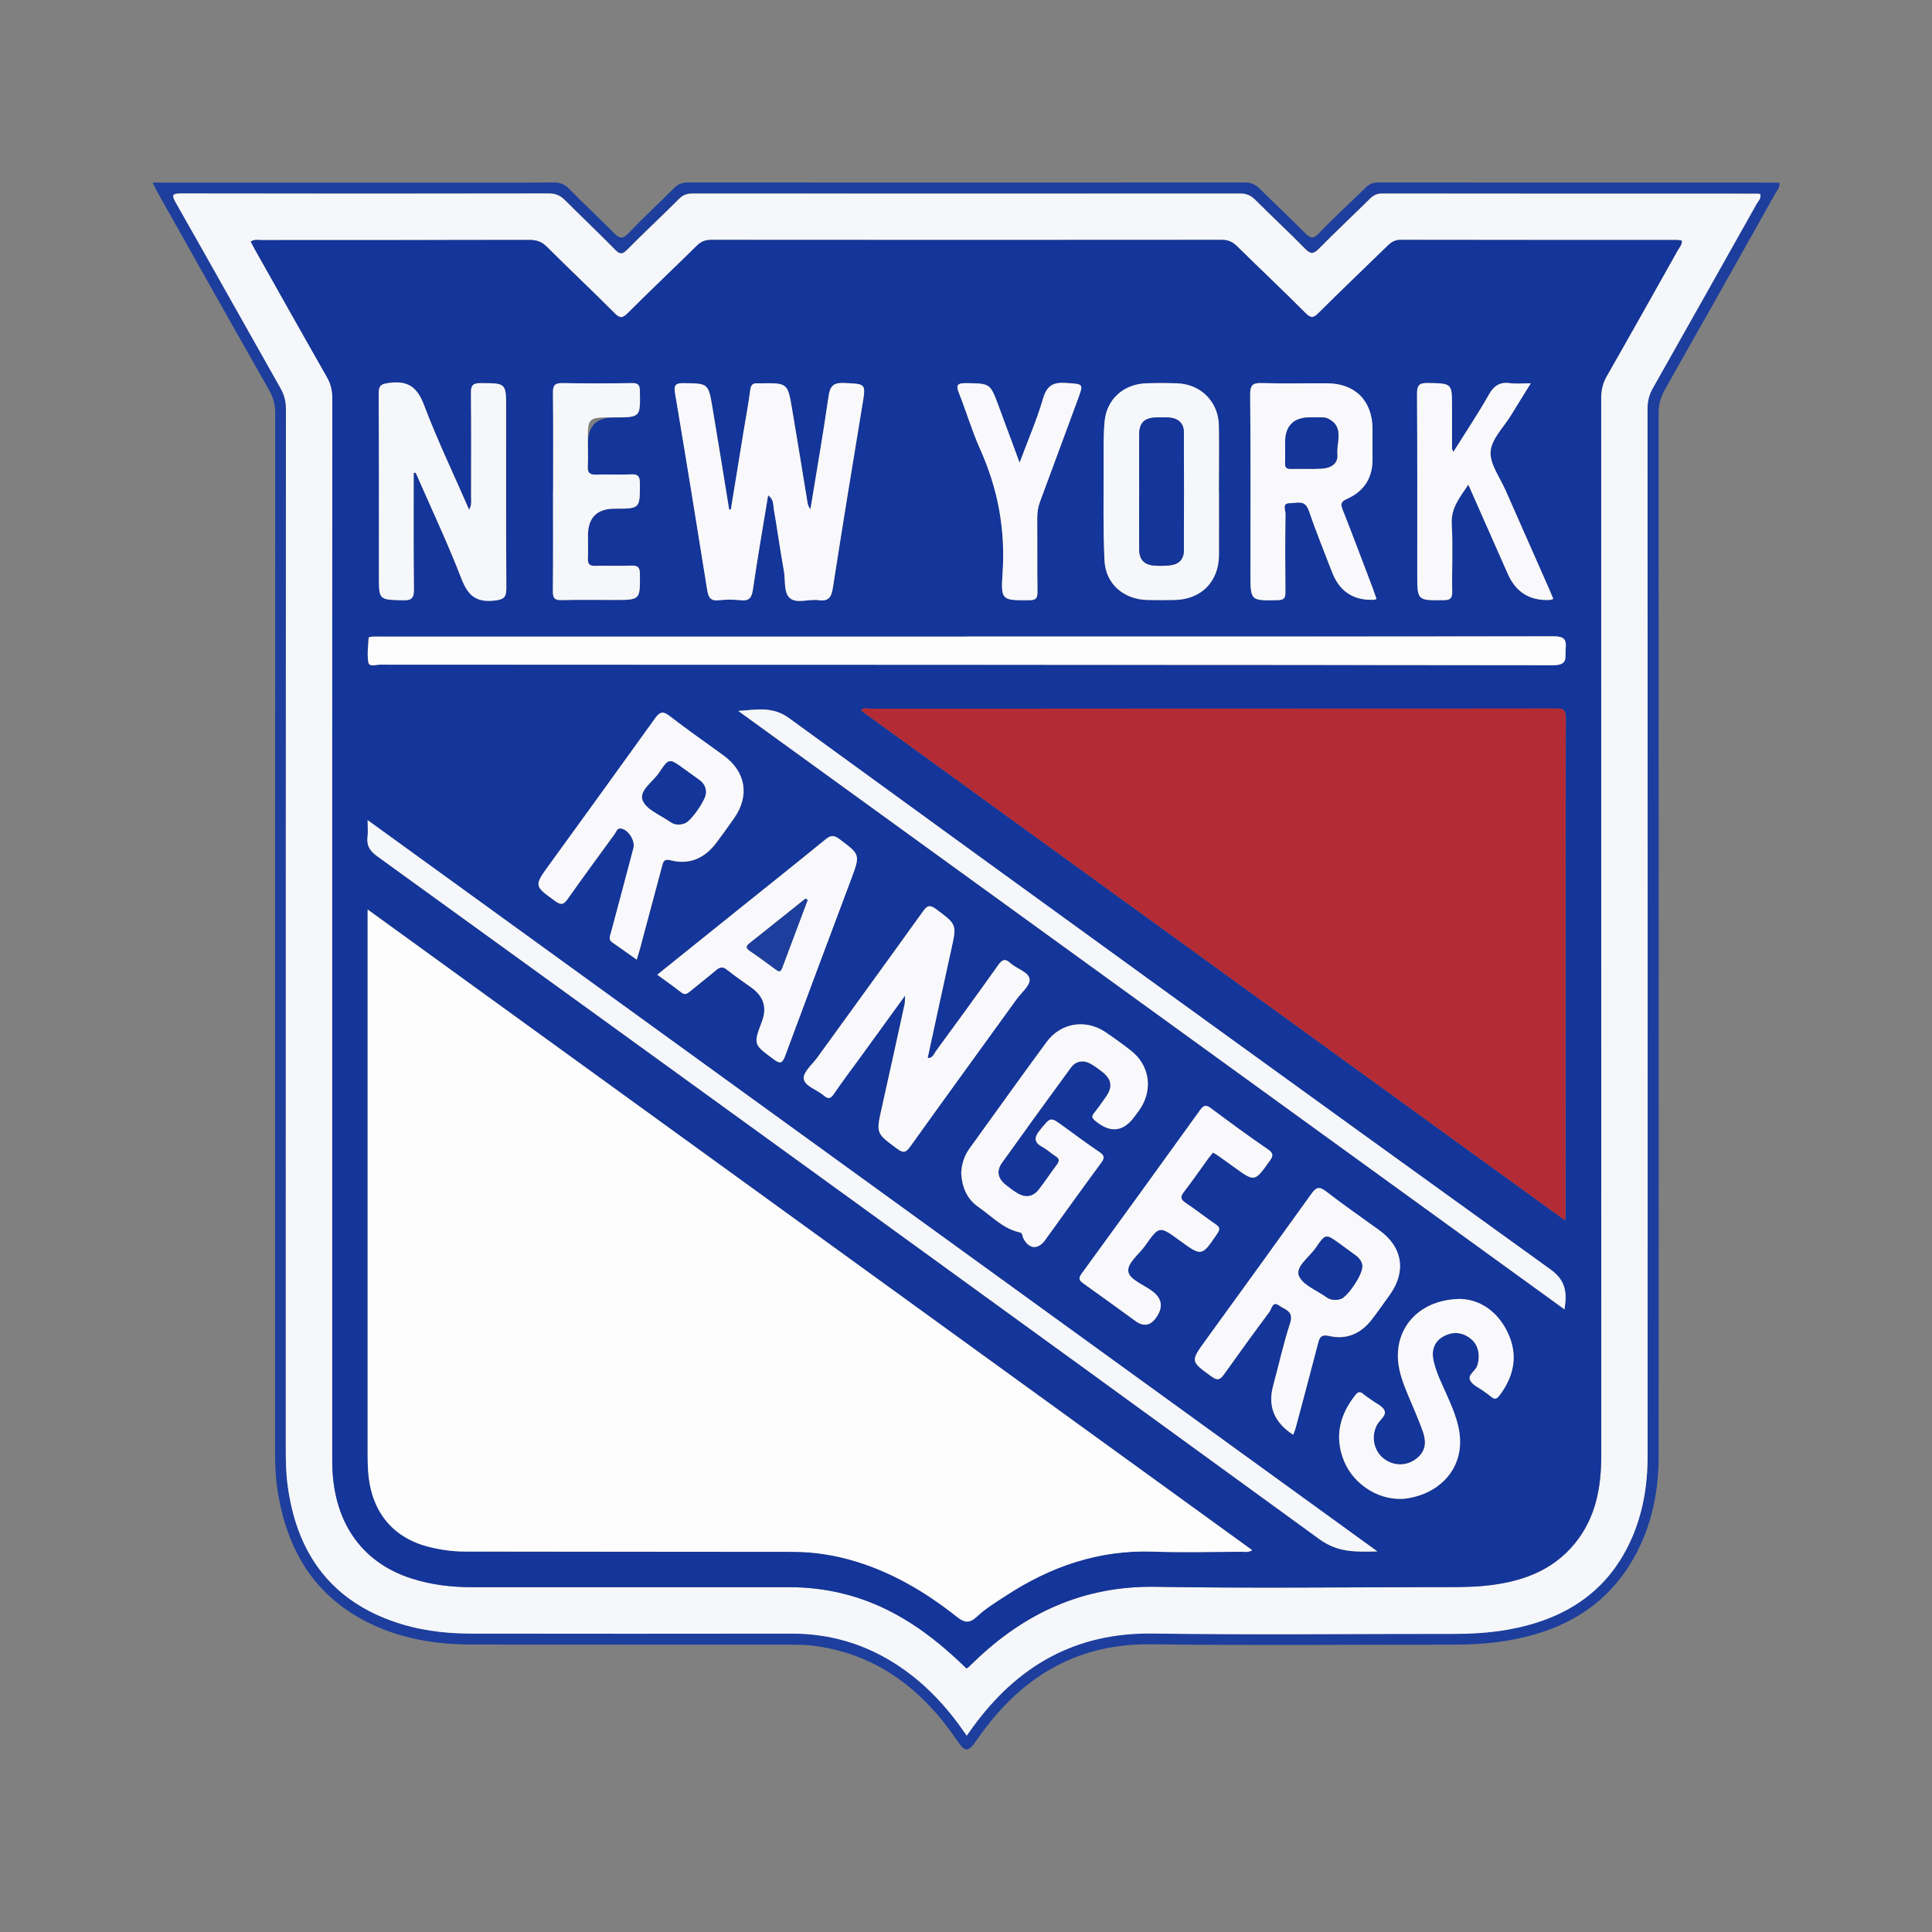 <?xml version="1.0" encoding="UTF-8"?><svg id="Layer_1" xmlns="http://www.w3.org/2000/svg" viewBox="0 0 250 250"><rect x="0" y="0" width="250" height="250" fill="#808080" stroke="none"/><defs><style>.cls-1{fill:#f6f7fa;}.cls-2{fill:#f9f9fb;}.cls-3{fill:#fdfdfd;}.cls-4{fill:#b32b35;}.cls-5{fill:#143599;}.cls-6{fill:#1d3e9d;}</style></defs><path class="cls-6" d="M19.72,23.63c13.44,0,26.66,0,39.87,0,4.03,0,8.06,.02,12.09-.02,.82,0,1.38,.24,1.96,.82,1.91,1.93,3.89,3.8,5.81,5.72,.65,.65,1.08,.89,1.87,.04,1.89-2.01,3.94-3.87,5.89-5.84,.54-.55,1.09-.74,1.85-.74,23.99,.02,47.99,.02,71.98,0,.82,0,1.4,.24,1.97,.81,1.92,1.92,3.92,3.76,5.82,5.7,.68,.69,1.05,.89,1.84,.06,1.94-2.03,4.03-3.92,6.03-5.89,.46-.45,.92-.68,1.59-.68,17.15,.02,34.3,.01,51.46,.02,.17,0,.35,.02,.53,.03,.04,.57-.3,.93-.52,1.32-4.76,8.48-9.52,16.96-14.32,25.42-.55,.97-.82,1.91-.82,3.04,.02,44.99,.02,89.98,.01,134.97,0,4.46-.84,8.75-2.96,12.72-3.55,6.65-9.39,9.94-16.59,11.16-2.4,.41-4.83,.53-7.27,.53-12.93-.01-25.87,.12-38.8-.05-9.95-.13-17.13,4.45-22.59,12.35-1.16,1.67-1.5,1.68-2.61,.05-4.43-6.51-10.21-11.02-18.21-12.17-1.06-.15-2.15-.18-3.22-.18-13.78-.01-27.56,.01-41.33-.02-3.95,0-7.86-.54-11.55-2.01-8.37-3.35-12.49-9.87-13.67-18.54-.23-1.68-.24-3.36-.24-5.05,0-44.57,0-89.13,.02-133.7,0-1.12-.24-2.07-.8-3.04-4.81-8.46-9.57-16.94-14.34-25.42-.22-.4-.42-.81-.72-1.41ZM125.08,224.58c.33-.46,.54-.77,.76-1.07,5.76-7.94,13.27-12.32,23.36-12.17,12.93,.2,25.87,.04,38.81,.05,2.35,0,4.68-.13,6.99-.53,7.15-1.24,12.81-4.61,15.96-11.43,1.62-3.5,2.24-7.23,2.24-11.06,.01-45.18,0-90.36-.01-135.55,0-.98,.22-1.81,.7-2.65,4.49-7.94,8.97-15.88,13.43-23.84,.21-.38,.63-.72,.44-1.26-.15-.02-.29-.04-.42-.04-16.17,0-32.34,0-48.51-.02-.68,0-1.12,.24-1.58,.7-2.2,2.17-4.45,4.29-6.63,6.49-.7,.71-1.09,.62-1.75-.05-2.1-2.14-4.3-4.18-6.42-6.3-.57-.57-1.13-.84-1.95-.84-23.62,.02-47.24,.02-70.87,0-.7,0-1.22,.17-1.74,.68-2.22,2.22-4.51,4.36-6.73,6.59-.6,.6-.93,.66-1.55,.02-2.13-2.17-4.34-4.27-6.5-6.42-.6-.59-1.21-.88-2.09-.88-15.84,.03-31.68,.03-47.53,0-1.23,0-1.32,.2-.71,1.25,4.53,7.97,9,15.97,13.52,23.95,.48,.84,.7,1.67,.7,2.65-.02,44.81-.01,89.61-.02,134.42,0,1.64,.02,3.28,.24,4.91,1.13,8.38,5.21,14.51,13.37,17.49,3.33,1.22,6.82,1.68,10.34,1.68,13.83,.03,27.65,.02,41.48,0,5.12,0,9.77,1.42,14.01,4.27,3.47,2.34,6.24,5.35,8.66,8.92Z"/><path class="cls-1" d="M125.08,224.58c-2.42-3.57-5.19-6.58-8.66-8.92-4.24-2.86-8.89-4.28-14.01-4.27-13.83,.02-27.65,.02-41.48,0-3.53,0-7.01-.47-10.34-1.68-8.16-2.98-12.25-9.12-13.37-17.49-.22-1.63-.24-3.26-.24-4.91,0-44.81,0-89.61,.02-134.42,0-.98-.22-1.8-.7-2.65-4.52-7.98-8.98-15.98-13.52-23.95-.6-1.06-.51-1.26,.71-1.25,15.84,.03,31.68,.03,47.53,0,.88,0,1.5,.28,2.09,.88,2.16,2.15,4.37,4.25,6.5,6.42,.62,.64,.95,.58,1.55-.02,2.21-2.23,4.5-4.37,6.73-6.59,.51-.51,1.03-.68,1.74-.68,23.62,.01,47.24,.02,70.87,0,.82,0,1.38,.27,1.95,.84,2.12,2.12,4.32,4.16,6.42,6.3,.66,.67,1.05,.76,1.75,.05,2.17-2.2,4.43-4.32,6.63-6.49,.46-.45,.91-.7,1.58-.7,16.17,.02,32.34,.02,48.51,.02,.14,0,.27,.03,.42,.04,.19,.54-.23,.88-.44,1.26-4.47,7.95-8.94,15.9-13.43,23.84-.48,.84-.7,1.67-.7,2.65,.02,45.18,.02,90.36,.01,135.55,0,3.83-.62,7.56-2.24,11.06-3.16,6.82-8.81,10.18-15.96,11.43-2.31,.4-4.65,.53-6.99,.53-12.94-.01-25.87,.14-38.81-.05-10.09-.15-17.6,4.23-23.36,12.17-.22,.3-.43,.61-.76,1.07ZM217.62,31.13c-.19-.02-.37-.07-.55-.07-11.95,0-23.9,0-35.85-.02-.75,0-1.21,.32-1.69,.8-2.95,2.88-5.93,5.72-8.86,8.63-.65,.65-.99,.78-1.72,.05-2.91-2.92-5.91-5.75-8.85-8.64-.57-.56-1.13-.84-1.96-.84-22.03,.02-44.05,.02-66.08,0-.75,0-1.31,.2-1.86,.74-2.97,2.93-6,5.79-8.95,8.74-.71,.71-1.05,.67-1.73-.01-2.88-2.89-5.84-5.68-8.73-8.56-.65-.65-1.31-.9-2.22-.9-11.58,.03-23.15,.02-34.73,.02-.43,0-.91-.13-1.38,.2,.23,.42,.42,.79,.62,1.15,3.07,5.46,6.13,10.93,9.24,16.37,.48,.85,.7,1.68,.7,2.65-.02,15-.01,29.99-.01,44.99,0,30.88,0,61.77,0,92.65,0,7.68,3.67,13.09,10.3,15.19,2.52,.8,5.12,1.11,7.75,1.11,13.69,0,27.37,0,41.06,0,4.77,0,9.26,1.08,13.48,3.33,3.55,1.89,6.62,4.39,9.47,7.18,.11-.07,.2-.1,.26-.16,.24-.22,.47-.46,.71-.68,6.57-6.36,14.23-9.88,23.58-9.72,12.13,.21,24.28,.06,36.41,.04,1.97,0,3.94,.03,5.89-.15,4.65-.43,8.92-1.8,11.97-5.62,2.62-3.27,3.32-7.15,3.32-11.21,0-45.65,0-91.3-.01-136.94,0-1.02,.22-1.9,.73-2.79,3.08-5.4,6.12-10.83,9.17-16.25,.22-.39,.58-.74,.54-1.28Z"/><path class="cls-5" d="M217.62,31.13c.04,.54-.32,.89-.54,1.28-3.04,5.42-6.08,10.85-9.17,16.25-.51,.89-.73,1.76-.73,2.79,.02,45.65,.01,91.3,.01,136.94,0,4.07-.71,7.94-3.32,11.21-3.05,3.82-7.32,5.19-11.97,5.62-1.95,.18-3.93,.14-5.89,.15-12.14,.01-24.28,.16-36.41-.04-9.35-.16-17.01,3.36-23.58,9.72-.24,.23-.47,.46-.71,.68-.06,.06-.15,.1-.26,.16-2.85-2.79-5.92-5.3-9.47-7.18-4.22-2.24-8.71-3.33-13.48-3.33-13.69,0-27.37,0-41.06,0-2.64,0-5.23-.31-7.75-1.11-6.63-2.11-10.3-7.52-10.3-15.19,0-30.88,0-61.77,0-92.65,0-15,0-29.99,.01-44.99,0-.97-.21-1.81-.7-2.65-3.1-5.44-6.16-10.91-9.24-16.37-.2-.36-.39-.73-.62-1.15,.47-.33,.94-.2,1.38-.2,11.58,0,23.15,0,34.73-.02,.91,0,1.57,.25,2.22,.9,2.88,2.88,5.85,5.67,8.73,8.56,.68,.69,1.03,.72,1.73,.01,2.95-2.95,5.98-5.81,8.95-8.74,.55-.54,1.1-.74,1.86-.74,22.03,.02,44.05,.02,66.08,0,.83,0,1.39,.28,1.96,.84,2.94,2.89,5.94,5.72,8.85,8.64,.73,.73,1.07,.6,1.72-.05,2.92-2.91,5.91-5.75,8.86-8.63,.48-.47,.95-.8,1.69-.8,11.95,.02,23.9,.02,35.85,.02,.18,0,.37,.04,.55,.07ZM47.58,117.7v1.37c0,23.05,0,46.11,0,69.16,0,.7,.02,1.41,.06,2.11,.33,5.08,3.01,8.51,7.65,9.76,1.59,.43,3.21,.66,4.86,.66,14.15,.01,28.3,.03,42.45,.04,2.83,0,5.58,.45,8.29,1.29,4.76,1.47,8.95,3.99,12.84,7.04,.98,.77,1.63,1.03,2.68,.06,1.12-1.05,2.46-1.86,3.75-2.71,5.78-3.77,12.02-5.95,19.03-5.71,3.79,.13,7.59,.03,11.39,.02,.44,0,.91,.14,1.47-.2-38.11-27.6-76.15-55.15-114.46-82.9Zm154.95,40.21c.03-.51,.05-.7,.05-.88,0-21.37-.01-42.74,.04-64.11,0-1.36-.67-1.23-1.55-1.23-29.48,0-58.96,0-88.44,.02-.37,0-.81-.2-1.21,.23,30.33,21.96,60.62,43.9,91.11,65.98ZM125.1,82.37c-25.26,0-50.52,0-75.79,0-.37,0-.75-.01-1.12,0-.17,.01-.49,.08-.5,.14-.05,1.07-.22,2.16-.04,3.19,.11,.63,.97,.3,1.47,.3,50.62,.02,101.24,0,151.85,.07,2.01,0,1.49-1.07,1.61-2.14,.14-1.26-.27-1.6-1.57-1.6-25.31,.04-50.62,.03-75.93,.03Zm-77.53,23.76c0,.93,.06,1.55-.01,2.15-.14,1.15,.29,1.84,1.25,2.53,40.67,29.41,81.33,58.83,121.91,88.36,2.36,1.72,4.64,1.66,7.51,1.59-43.66-31.62-87.05-63.04-130.66-94.63Zm47-40.2c-.07,0-.14,0-.21,0-.72-4.41-1.43-8.83-2.17-13.24-.53-3.12-.55-3.07-3.7-3.11-1.14-.02-1.3,.31-1.12,1.36,1.42,8.44,2.79,16.89,4.14,25.34,.16,.97,.4,1.53,1.54,1.39,.92-.11,1.88-.1,2.81,0,1.08,.11,1.42-.31,1.57-1.36,.59-4.05,1.3-8.09,1.97-12.21,.76,.51,.64,1.24,.75,1.85,.46,2.63,.81,5.27,1.29,7.89,.22,1.23-.06,2.87,.81,3.58,.87,.72,2.44,.07,3.68,.24,1.37,.19,1.68-.46,1.86-1.65,1.23-7.86,2.51-15.71,3.8-23.55,.47-2.87,.51-2.76-2.34-2.9-1.47-.07-1.84,.46-2.04,1.81-.69,4.82-1.53,9.62-2.33,14.52-.38-.45-.38-.88-.45-1.29-.64-3.88-1.27-7.76-1.92-11.63-.58-3.41-.59-3.41-4.01-3.37-.14,0-.28,.01-.42,0-.62-.05-.9,.17-.99,.85-.22,1.72-.54,3.42-.82,5.12-.57,3.45-1.13,6.91-1.69,10.36Zm107.87,103.51c.34-2.23,.16-3.75-1.83-5.18-32.9-23.69-65.74-47.47-98.52-71.33-2.18-1.59-4.29-1.06-6.57-.93,35.59,25.78,71.19,51.56,106.92,77.44ZM53.53,61.19c.09,0,.17-.02,.26-.03,2,4.57,4.13,9.1,5.93,13.74,.83,2.15,1.87,3.06,4.24,2.81,1.32-.14,1.57-.48,1.56-1.69-.05-7.73-.03-15.45-.03-23.18,0-3.3,0-3.26-3.3-3.27-1,0-1.26,.3-1.25,1.27,.05,4.5,.02,8.99,.02,13.49,0,.47,.11,.97-.25,1.63-2.03-4.65-4.13-9.03-5.84-13.55-.88-2.32-2.07-3.19-4.49-2.87-1.05,.14-1.39,.3-1.38,1.41,.05,7.87,.03,15.73,.03,23.6,0,3.1,0,3.03,3.12,3.12,1.25,.04,1.42-.39,1.41-1.5-.06-5-.03-9.99-.03-14.99Zm63.58,67.65c-.04,.6-.02,.87-.07,1.13-.98,4.48-1.96,8.95-2.96,13.43-.73,3.27-.72,3.23,2,5.24,.81,.6,1.15,.48,1.7-.29,4.55-6.36,9.15-12.68,13.73-19.02,.63-.87,1.8-1.82,1.71-2.62-.11-.95-1.65-1.33-2.48-2.09-.67-.61-1.05-.5-1.58,.25-2.65,3.75-5.36,7.45-8.07,11.15-.26,.36-.42,.95-1.06,.87,1.02-4.72,2.02-9.37,3.05-14.01,.73-3.28,.72-3.24-1.95-5.24-.81-.6-1.15-.49-1.71,.29-4.53,6.32-9.1,12.6-13.66,18.9-.66,.91-1.86,1.91-1.76,2.74,.12,.99,1.71,1.41,2.59,2.18,.52,.45,.85,.47,1.29-.18,1.1-1.63,2.29-3.19,3.45-4.78,1.86-2.56,3.72-5.13,5.77-7.96Zm-34.71-4.65c.15-.5,.29-.89,.39-1.29,.95-3.56,1.9-7.13,2.86-10.69,.15-.58,.21-1.12,1.14-.87,2.52,.65,4.48-.33,5.98-2.35,.75-1.01,1.49-2.04,2.22-3.08,2.04-2.9,1.55-5.99-1.32-8.1-2.34-1.72-4.74-3.36-7.02-5.14-.92-.72-1.31-.49-1.9,.34-4.53,6.31-9.09,12.6-13.65,18.89-2.01,2.77-1.99,2.73,.77,4.74,.78,.57,1.11,.39,1.61-.31,2-2.83,4.04-5.62,6.09-8.42,.2-.27,.27-.75,.77-.68,.96,.12,1.89,1.56,1.63,2.55-.97,3.66-1.93,7.32-2.92,10.97-.13,.46-.33,.87,.2,1.23,1.04,.71,2.06,1.45,3.16,2.23Zm84.94,61.47c.12-.34,.24-.6,.31-.86,.96-3.61,1.93-7.22,2.87-10.84,.21-.81,.34-1.32,1.49-1.06,2.26,.52,4.14-.34,5.53-2.18,.79-1.04,1.54-2.12,2.31-3.18,2.14-3,1.63-6.15-1.36-8.31-2.31-1.68-4.66-3.3-6.92-5.05-.92-.72-1.31-.47-1.91,.36-4.52,6.31-9.09,12.6-13.64,18.89-2.01,2.78-1.99,2.73,.78,4.74,.83,.6,1.15,.29,1.61-.35,1.93-2.7,3.87-5.4,5.86-8.06,.28-.38,.39-1.43,1.23-.81,.72,.53,1.95,.7,1.44,2.27-.87,2.66-1.47,5.41-2.2,8.11q-1.08,3.99,2.59,6.35Zm10.79-108.15c-.17-.48-.31-.91-.47-1.34-1.3-3.4-2.58-6.82-3.91-10.21-.3-.76-.23-1.05,.59-1.42,2.15-.96,3.29-2.69,3.27-5.1-.01-1.31,0-2.62,0-3.94,0-3.62-2.24-5.88-5.84-5.9-2.81-.02-5.62,.06-8.43-.03-1.19-.04-1.57,.21-1.56,1.5,.07,7.73,.04,15.46,.04,23.19,0,3.5,0,3.47,3.54,3.4,.84-.02,.98-.32,.98-1.06-.03-3.37-.04-6.75,.01-10.12,0-.48-.48-1.38,.58-1.37,.88,.01,1.94-.49,2.42,.92,.93,2.69,2,5.33,3.02,7.99q1.44,3.77,5.46,3.59s.09-.03,.31-.11Zm-20.4-13.82c0-2.86,.03-5.71,0-8.57-.05-3.1-2.3-5.39-5.39-5.51-1.36-.05-2.72-.05-4.07,0-2.89,.11-5.08,2.08-5.33,4.96-.17,1.95-.12,3.93-.12,5.89,0,4.02-.08,8.05,.11,12.07,.14,3.02,2.46,5.02,5.48,5.11,1.22,.04,2.43,.03,3.65,0,3.41-.08,5.66-2.39,5.68-5.8,.01-2.72,0-5.43,0-8.15Zm-33.35,88.21c.1,1.73,.74,3.27,2.22,4.3,1.71,1.19,3.17,2.81,5.33,3.28,.43,.09,.34,.47,.47,.74,.71,1.45,1.9,1.55,2.82,.28,2.41-3.34,4.81-6.69,7.25-10,.46-.62,.49-.94-.2-1.4-1.59-1.07-3.12-2.23-4.68-3.35-1.72-1.25-1.64-1.19-2.98,.44-.87,1.05-.82,1.67,.36,2.3,.57,.3,1.05,.78,1.61,1.13,.54,.33,.52,.65,.16,1.12-.79,1.05-1.51,2.15-2.31,3.18-.78,1.01-1.78,1.13-2.85,.46-.51-.32-1-.69-1.48-1.07-.99-.8-1.2-1.78-.45-2.83,2.95-4.11,5.9-8.21,8.89-12.28,.71-.97,1.71-1.07,2.74-.44,.52,.32,1.01,.68,1.48,1.06,1.04,.86,1.2,1.83,.45,2.96-.52,.78-1.07,1.54-1.65,2.27-.35,.44-.25,.65,.16,1q2.91,2.42,5.07-.54c.3-.42,.62-.82,.89-1.26,1.51-2.51,.97-5.47-1.34-7.28-1.07-.83-2.17-1.63-3.29-2.39-2.56-1.73-5.78-1.23-7.62,1.26-3.36,4.56-6.64,9.17-9.96,13.76-.71,.98-1.06,2.07-1.1,3.32Zm76.62-74.4c-.22-.54-.39-.97-.58-1.39-1.87-4.23-3.74-8.45-5.6-12.68-.73-1.66-2.05-3.39-1.93-5.01,.12-1.62,1.69-3.13,2.64-4.68,.81-1.33,1.64-2.65,2.56-4.14-1.08,0-1.88,.09-2.66-.02-1.33-.18-2.1,.31-2.77,1.5-1.41,2.49-3,4.87-4.59,7.4-.11-.27-.17-.35-.17-.43,0-1.78,0-3.56,0-5.34,0-3.14,0-3.09-3.14-3.15-1.11-.02-1.4,.29-1.39,1.4,.05,7.77,.03,15.54,.03,23.32,0,3.45,0,3.42,3.43,3.38,.87-.01,1.11-.26,1.09-1.11-.05-2.9,.11-5.81-.06-8.71-.13-2.1,1.03-3.45,2.15-5.13,1.76,3.98,3.43,7.77,5.11,11.56q1.58,3.57,5.47,3.36c.09,0,.18-.05,.42-.13Zm-115.95,48.62c1.1,.8,2.13,1.52,3.12,2.3,.45,.35,.73,.18,1.09-.12,1.12-.92,2.28-1.8,3.38-2.75,.51-.43,.89-.5,1.45-.06,1.02,.82,2.11,1.55,3.17,2.32q2.34,1.69,1.34,4.35c-1.13,3-1.11,2.97,1.52,4.91,.86,.64,1.13,.5,1.48-.45,2.82-7.62,5.68-15.23,8.53-22.84,1.21-3.22,1.19-3.19-1.55-5.24-.71-.53-1.13-.44-1.76,.07-3.56,2.9-7.14,5.76-10.72,8.63-3.65,2.93-7.29,5.86-11.04,8.87Zm104.03,41.97c-5.28,0-8.56,3.57-8.17,8.04,.14,1.56,.7,3,1.29,4.42,.65,1.55,1.34,3.09,1.9,4.67,.4,1.13,.48,2.29-.51,3.26-1.24,1.22-3.07,1.36-4.48,.32-1.35-1-1.75-2.89-.94-4.41,.33-.63,1.25-1.19,.98-1.85-.24-.6-1.11-.94-1.71-1.39-.34-.25-.71-.46-1.02-.74-.4-.35-.69-.34-1.03,.1-2.04,2.58-2.75,5.39-1.49,8.53,1.31,3.26,4.92,5.36,8.22,4.85,3.83-.59,6.56-3.26,6.79-6.76,.16-2.36-.77-4.48-1.69-6.59-.64-1.45-1.37-2.87-1.72-4.43-.33-1.47,.15-2.6,1.36-3.22,1.25-.64,2.46-.48,3.53,.42,.96,.81,1.18,2.26,.73,3.48-.25,.67-1.28,1.14-.86,1.88,.33,.59,1.14,.92,1.74,1.37,.3,.22,.62,.43,.9,.67,.43,.37,.71,.42,1.11-.11,1.92-2.53,2.46-5.26,1.08-8.16-1.34-2.83-3.68-4.25-6.01-4.34ZM71.57,63.62c0,4.31,.02,8.61-.02,12.92,0,.84,.21,1.14,1.09,1.12,2.29-.06,4.59-.02,6.88-.02,3.35,0,3.31,0,3.29-3.37,0-.91-.31-1.1-1.13-1.07-1.54,.06-3.09-.01-4.63,.03-.72,.02-1.01-.21-.97-.96,.05-.98,.01-1.97,.01-2.95q0-3.49,3.46-3.49c3.29,0,3.25,0,3.26-3.25,0-.89-.2-1.24-1.15-1.19-1.49,.08-3-.02-4.49,.04-.88,.04-1.15-.28-1.1-1.13,.06-.98,.01-1.97,.01-2.95q0-3.33,3.35-3.33c3.47,0,3.44,0,3.38-3.42-.01-.8-.24-1.03-1.03-1.02-3,.04-5.99,.06-8.99,0-1.01-.02-1.25,.31-1.23,1.27,.05,4.26,.02,8.52,.02,12.78Zm85.4,85.53c.3,.19,.54,.32,.76,.48,.65,.46,1.29,.92,1.94,1.39,2.7,1.96,2.68,1.95,4.6-.74,.44-.62,.61-.98-.17-1.52-2.5-1.73-4.96-3.52-7.4-5.34-.66-.5-.97-.37-1.41,.25-5.08,7.06-10.18,14.11-15.31,21.14-.47,.65-.32,.9,.24,1.3,2.25,1.59,4.48,3.23,6.72,4.85q1.55,1.12,2.65-.42,1.46-2.04-.5-3.47c-1.09-.8-2.88-1.48-3.07-2.46-.22-1.13,1.37-2.28,2.17-3.41,1.83-2.59,1.85-2.57,4.42-.7,2.92,2.13,2.9,2.12,4.92-.87,.39-.58,.32-.83-.23-1.2-1.31-.9-2.56-1.89-3.88-2.77-.67-.45-.7-.79-.21-1.42,1.09-1.41,2.09-2.87,3.14-4.31,.18-.25,.4-.48,.63-.77Zm-25.03-89.28c-1-2.7-1.87-5.02-2.72-7.34-1.09-2.97-1.09-2.91-4.23-2.96-1.28-.02-1.25,.4-.87,1.36,.94,2.39,1.67,4.87,2.72,7.21,2.31,5.13,3.29,10.44,2.89,16.07-.24,3.49-.05,3.47,3.45,3.45,.89,0,1.08-.27,1.07-1.11-.05-3.19,0-6.37-.03-9.56,0-.72,.1-1.39,.35-2.06,1.63-4.38,3.24-8.76,4.86-13.15,.81-2.19,.8-2.08-1.5-2.23-1.66-.11-2.47,.33-2.96,2.02-.79,2.71-1.92,5.32-3.03,8.29Z"/><path class="cls-3" d="M47.58,117.7c38.31,27.74,76.35,55.29,114.46,82.9-.56,.33-1.03,.19-1.47,.2-3.8,.01-7.59,.12-11.39-.02-7.01-.24-13.25,1.93-19.03,5.71-1.29,.84-2.64,1.66-3.75,2.71-1.05,.98-1.7,.72-2.68-.06-3.88-3.06-8.08-5.57-12.84-7.04-2.7-.84-5.45-1.29-8.29-1.29-14.15,0-28.3-.03-42.45-.04-1.65,0-3.27-.24-4.86-.66-4.63-1.25-7.31-4.68-7.65-9.76-.05-.7-.06-1.4-.06-2.11,0-23.05,0-46.11,0-69.16v-1.37Z"/><path class="cls-4" d="M202.52,157.91c-30.5-22.09-60.79-44.02-91.11-65.98,.39-.42,.83-.23,1.21-.23,29.48-.01,58.96,0,88.44-.02,.88,0,1.56-.12,1.55,1.23-.05,21.37-.03,42.74-.04,64.11,0,.19-.02,.37-.05,.88Z"/><path class="cls-3" d="M125.1,82.37c25.31,0,50.62,.01,75.93-.03,1.3,0,1.71,.34,1.57,1.6-.12,1.07,.41,2.14-1.61,2.14-50.62-.07-101.24-.05-151.85-.07-.51,0-1.36,.33-1.47-.3-.18-1.03-.02-2.13,.04-3.19,0-.06,.32-.13,.5-.14,.37-.02,.75,0,1.12,0,25.26,0,50.52,0,75.79,0Z"/><path class="cls-1" d="M47.57,106.12c43.61,31.59,87,63,130.66,94.63-2.88,.08-5.15,.13-7.51-1.59-40.58-29.53-81.24-58.95-121.91-88.36-.96-.69-1.39-1.39-1.25-2.53,.08-.6,.01-1.21,.01-2.15Z"/><path class="cls-2" d="M94.57,65.93c.56-3.45,1.13-6.91,1.69-10.36,.28-1.71,.61-3.41,.82-5.12,.09-.68,.37-.9,.99-.85,.14,.01,.28,0,.42,0,3.42-.04,3.44-.04,4.01,3.37,.66,3.87,1.28,7.75,1.92,11.63,.07,.41,.07,.84,.45,1.29,.8-4.9,1.64-9.7,2.33-14.52,.19-1.36,.57-1.88,2.04-1.81,2.85,.14,2.81,.03,2.34,2.9-1.3,7.85-2.58,15.69-3.8,23.55-.19,1.19-.49,1.85-1.86,1.65-1.24-.17-2.81,.47-3.68-.24-.87-.72-.58-2.35-.81-3.58-.48-2.62-.83-5.27-1.29-7.89-.11-.6,.02-1.34-.75-1.85-.67,4.11-1.38,8.15-1.97,12.21-.15,1.05-.49,1.47-1.57,1.36-.93-.1-1.88-.11-2.81,0-1.14,.14-1.39-.41-1.54-1.39-1.35-8.45-2.72-16.9-4.14-25.34-.18-1.05-.02-1.38,1.12-1.36,3.15,.05,3.17,0,3.7,3.11,.75,4.41,1.45,8.82,2.17,13.24,.07,0,.14,0,.21,0Z"/><path class="cls-1" d="M202.45,169.43c-35.74-25.88-71.33-51.66-106.92-77.44,2.28-.13,4.39-.66,6.57,.93,32.78,23.85,65.62,47.63,98.52,71.33,1.99,1.43,2.17,2.95,1.83,5.18Z"/><path class="cls-1" d="M53.53,61.19c0,5-.03,9.99,.03,14.99,.01,1.1-.16,1.53-1.41,1.5-3.12-.09-3.12-.02-3.12-3.12,0-7.87,.02-15.73-.03-23.6,0-1.11,.33-1.27,1.38-1.41,2.42-.32,3.61,.55,4.49,2.87,1.71,4.52,3.81,8.9,5.84,13.55,.36-.66,.25-1.16,.25-1.63,0-4.5,.03-8.99-.02-13.49-.01-.97,.25-1.28,1.25-1.27,3.3,.01,3.3-.03,3.3,3.27,0,7.73-.02,15.45,.03,23.18,0,1.21-.24,1.55-1.56,1.69-2.37,.25-3.4-.66-4.24-2.81-1.8-4.65-3.93-9.17-5.93-13.74-.09,0-.17,.02-.26,.03Z"/><path class="cls-2" d="M117.11,128.84c-2.05,2.83-3.91,5.39-5.77,7.96-1.16,1.59-2.35,3.16-3.45,4.78-.44,.65-.77,.63-1.29,.18-.88-.76-2.47-1.18-2.59-2.18-.1-.84,1.1-1.84,1.76-2.74,4.55-6.3,9.13-12.58,13.66-18.9,.56-.79,.9-.89,1.71-.29,2.68,2,2.68,1.96,1.95,5.24-1.03,4.64-2.02,9.29-3.05,14.01,.64,.08,.79-.51,1.06-.87,2.71-3.71,5.42-7.41,8.07-11.15,.53-.75,.92-.86,1.58-.25,.82,.75,2.37,1.14,2.48,2.09,.09,.8-1.08,1.75-1.71,2.62-4.58,6.34-9.18,12.66-13.73,19.02-.56,.78-.9,.89-1.7,.29-2.72-2.02-2.73-1.98-2-5.24,1-4.47,1.98-8.95,2.96-13.43,.06-.25,.04-.52,.07-1.13Z"/><path class="cls-2" d="M82.4,124.18c-1.11-.78-2.12-1.52-3.16-2.23-.53-.36-.33-.76-.2-1.23,.99-3.65,1.95-7.31,2.92-10.97,.26-.99-.67-2.43-1.63-2.55-.5-.06-.57,.41-.77,.68-2.04,2.8-4.09,5.59-6.09,8.42-.49,.7-.82,.88-1.61,.31-2.76-2-2.78-1.97-.77-4.74,4.56-6.29,9.12-12.57,13.65-18.89,.59-.82,.99-1.05,1.9-.34,2.29,1.78,4.68,3.42,7.02,5.14,2.86,2.1,3.36,5.2,1.32,8.1-.73,1.03-1.46,2.06-2.22,3.08-1.5,2.02-3.46,3-5.98,2.35-.94-.24-.99,.3-1.14,.87-.95,3.56-1.9,7.13-2.86,10.69-.11,.4-.24,.79-.39,1.29Zm8.93-21.56c.04-.72-.27-1.27-.83-1.68-.68-.5-1.36-.99-2.05-1.48-1.85-1.34-1.9-1.38-3.15,.51-.79,1.2-2.64,2.35-2.14,3.59,.48,1.21,2.31,1.9,3.57,2.79,.57,.41,1.24,.42,1.88,.18,.83-.3,2.7-3.03,2.72-3.91Z"/><path class="cls-2" d="M167.34,185.65q-3.68-2.37-2.59-6.35c.73-2.7,1.33-5.45,2.2-8.11,.51-1.56-.72-1.74-1.44-2.27-.85-.62-.95,.44-1.23,.81-1.99,2.66-3.93,5.36-5.86,8.06-.46,.64-.78,.95-1.61,.35-2.77-2.01-2.79-1.96-.78-4.74,4.56-6.29,9.12-12.58,13.64-18.89,.59-.83,.99-1.07,1.91-.36,2.25,1.75,4.6,3.37,6.92,5.05,2.99,2.16,3.5,5.31,1.36,8.31-.76,1.07-1.51,2.14-2.31,3.18-1.4,1.84-3.28,2.7-5.53,2.18-1.15-.26-1.28,.25-1.49,1.06-.94,3.62-1.91,7.23-2.87,10.84-.07,.27-.19,.52-.31,.86Zm8.93-21.71c.03-.57-.32-1.1-.88-1.51-.68-.5-1.35-.99-2.04-1.49-1.8-1.31-1.84-1.33-3.1,.53-.81,1.19-2.61,2.4-2.19,3.57,.44,1.2,2.3,1.89,3.54,2.79,.57,.42,1.23,.45,1.87,.25,.88-.27,2.79-3.06,2.78-4.15Z"/><path class="cls-2" d="M178.13,77.5c-.22,.08-.27,.11-.31,.11q-4.02,.18-5.46-3.59c-1.02-2.66-2.1-5.3-3.02-7.99-.49-1.42-1.55-.91-2.42-.92-1.07-.01-.58,.89-.58,1.37-.05,3.37-.04,6.75-.01,10.12,0,.74-.13,1.04-.98,1.06-3.54,.07-3.54,.1-3.54-3.4,0-7.73,.04-15.46-.04-23.19-.01-1.3,.38-1.54,1.56-1.5,2.81,.09,5.62,.01,8.43,.03,3.6,.02,5.83,2.28,5.84,5.9,0,1.31,0,2.62,0,3.94,.02,2.42-1.12,4.14-3.27,5.1-.82,.37-.89,.66-.59,1.42,1.34,3.39,2.62,6.8,3.91,10.21,.16,.43,.31,.86,.47,1.34Zm-11.83-20.23c0,.89,.02,1.78,0,2.67-.02,.54,.18,.74,.73,.73,1.36-.03,2.72,.05,4.07-.04,1.06-.07,2.05-.6,1.95-1.78-.15-1.62,1-3.67-1.28-4.72-.24-.11-.54-.11-.82-.12-.47-.02-.94,0-1.4,0q-3.24,0-3.24,3.26Z"/><path class="cls-1" d="M157.73,63.68c0,2.72,.01,5.43,0,8.15-.02,3.41-2.27,5.72-5.68,5.8-1.22,.03-2.44,.03-3.65,0-3.02-.09-5.34-2.09-5.48-5.11-.19-4.02-.11-8.05-.11-12.07,0-1.96-.05-3.94,.12-5.89,.25-2.88,2.44-4.84,5.33-4.96,1.36-.05,2.72-.05,4.07,0,3.09,.12,5.35,2.41,5.39,5.51,.04,2.86,0,5.71,0,8.57Zm-10.32-.06c0,2.48-.01,4.95,0,7.43,.01,1.39,.64,2.05,2.02,2.15,.65,.04,1.31,.03,1.96-.04,1.14-.12,1.8-.77,1.8-1.93,.01-5.09,.02-10.19,0-15.28,0-1.24-.77-1.85-1.97-1.92-.56-.04-1.12-.03-1.68,0-1.46,.06-2.12,.71-2.13,2.17-.02,2.48,0,4.95,0,7.43Z"/><path class="cls-2" d="M124.38,151.9c.04-1.25,.39-2.34,1.1-3.32,3.32-4.59,6.6-9.2,9.96-13.76,1.84-2.49,5.05-2.99,7.62-1.26,1.12,.76,2.23,1.56,3.29,2.39,2.31,1.81,2.85,4.77,1.34,7.28-.26,.44-.58,.85-.89,1.26q-2.17,2.97-5.07,.54c-.41-.34-.51-.56-.16-1,.58-.73,1.13-1.49,1.65-2.27,.75-1.13,.6-2.09-.45-2.96-.47-.39-.96-.75-1.48-1.06-1.02-.63-2.03-.53-2.74,.44-2.99,4.07-5.95,8.17-8.89,12.28-.75,1.05-.54,2.03,.45,2.83,.47,.38,.96,.75,1.48,1.07,1.07,.67,2.07,.55,2.85-.46,.8-1.03,1.52-2.13,2.31-3.18,.35-.47,.38-.79-.16-1.12-.56-.34-1.04-.82-1.61-1.13-1.19-.63-1.24-1.24-.36-2.3,1.35-1.63,1.26-1.69,2.98-.44,1.55,1.13,3.09,2.28,4.68,3.35,.68,.46,.66,.77,.2,1.4-2.44,3.31-4.84,6.66-7.25,10-.92,1.27-2.11,1.16-2.82-.28-.14-.27-.05-.65-.47-.74-2.15-.47-3.61-2.1-5.33-3.28-1.48-1.02-2.12-2.57-2.22-4.3Z"/><path class="cls-2" d="M201,77.5c-.24,.07-.33,.12-.42,.13q-3.89,.21-5.47-3.36c-1.67-3.79-3.35-7.58-5.11-11.56-1.12,1.68-2.27,3.03-2.15,5.13,.17,2.89,.01,5.8,.06,8.71,.01,.86-.23,1.1-1.09,1.11-3.43,.04-3.43,.08-3.43-3.38,0-7.77,.02-15.54-.03-23.32,0-1.1,.28-1.42,1.39-1.4,3.14,.06,3.14,0,3.14,3.15,0,1.78,0,3.56,0,5.34,0,.08,.06,.16,.17,.43,1.58-2.53,3.18-4.91,4.59-7.4,.67-1.18,1.44-1.68,2.77-1.5,.78,.11,1.58,.02,2.66,.02-.92,1.49-1.75,2.81-2.56,4.14-.95,1.55-2.52,3.07-2.64,4.68-.12,1.61,1.2,3.34,1.93,5.01,1.86,4.23,3.73,8.46,5.6,12.68,.19,.42,.35,.85,.58,1.39Z"/><path class="cls-2" d="M85.06,126.12c3.75-3.01,7.39-5.94,11.04-8.87,3.58-2.87,7.17-5.73,10.72-8.63,.63-.51,1.05-.6,1.76-.07,2.74,2.05,2.76,2.01,1.55,5.24-2.85,7.61-5.71,15.22-8.53,22.84-.35,.95-.63,1.09-1.48,.45-2.62-1.94-2.65-1.91-1.52-4.91q1-2.66-1.34-4.35c-1.06-.77-2.15-1.5-3.17-2.32-.56-.45-.94-.38-1.45,.06-1.1,.94-2.26,1.82-3.38,2.75-.35,.29-.63,.47-1.09,.12-.99-.77-2.02-1.49-3.12-2.3Zm19.46-9.68c-.1-.05-.2-.1-.3-.16-2.41,1.92-4.8,3.85-7.22,5.76-.54,.42-.46,.67,.06,1.02,1.12,.77,2.21,1.57,3.3,2.37,.35,.26,.63,.42,.83-.13,1.11-2.96,2.22-5.91,3.33-8.87Z"/><path class="cls-2" d="M189.09,168.09c2.33,.09,4.67,1.52,6.01,4.34,1.38,2.9,.84,5.63-1.08,8.16-.4,.53-.69,.48-1.11,.11-.28-.24-.6-.45-.9-.67-.6-.45-1.41-.77-1.74-1.37-.42-.74,.61-1.21,.86-1.88,.45-1.22,.23-2.67-.73-3.48-1.07-.9-2.27-1.06-3.53-.42-1.21,.62-1.69,1.75-1.36,3.22,.35,1.56,1.08,2.98,1.72,4.43,.92,2.1,1.85,4.23,1.69,6.59-.24,3.5-2.96,6.16-6.79,6.76-3.3,.51-6.9-1.59-8.22-4.85-1.26-3.14-.55-5.95,1.49-8.53,.35-.44,.63-.45,1.03-.1,.32,.28,.69,.49,1.02,.74,.6,.45,1.46,.8,1.71,1.39,.27,.66-.64,1.21-.98,1.85-.8,1.53-.41,3.41,.94,4.41,1.41,1.04,3.24,.9,4.48-.32,.99-.97,.91-2.13,.51-3.26-.56-1.58-1.25-3.12-1.9-4.67-.59-1.43-1.16-2.87-1.29-4.42-.39-4.46,2.89-8.04,8.17-8.04Z"/><path class="cls-1" d="M71.57,63.62c0-4.26,.03-8.52-.02-12.78-.01-.96,.23-1.29,1.23-1.27,2.99,.06,5.99,.05,8.99,0,.79-.01,1.02,.22,1.03,1.02,.06,3.42,.09,3.42-3.38,3.42s-3.35,0-3.35,3.33c0,.98,.05,1.97-.01,2.95-.06,.85,.22,1.16,1.1,1.13,1.5-.06,3,.04,4.49-.04,.95-.05,1.15,.3,1.15,1.19,0,3.25,.03,3.25-3.26,3.25q-3.46,0-3.46,3.49c0,.98,.04,1.97-.01,2.95-.04,.75,.26,.98,.97,.96,1.54-.04,3.09,.03,4.63-.03,.82-.03,1.12,.16,1.13,1.07,.03,3.37,.07,3.37-3.29,3.37-2.29,0-4.59-.04-6.88,.02-.88,.02-1.09-.27-1.09-1.12,.04-4.31,.02-8.61,.02-12.92Z"/><path class="cls-2" d="M156.97,149.14c-.23,.28-.45,.51-.63,.77-1.05,1.44-2.05,2.91-3.14,4.31-.48,.63-.46,.97,.21,1.42,1.32,.88,2.57,1.87,3.88,2.77,.54,.37,.62,.62,.23,1.2-2.02,2.99-2,3-4.92,.87-2.57-1.87-2.59-1.89-4.42,.7-.8,1.14-2.39,2.28-2.17,3.41,.19,.98,1.98,1.66,3.07,2.46q1.96,1.44,.5,3.47-1.1,1.54-2.65,.42c-2.24-1.62-4.46-3.25-6.72-4.85-.56-.4-.72-.65-.24-1.3,5.13-7.03,10.23-14.08,15.31-21.14,.45-.62,.75-.75,1.41-.25,2.43,1.82,4.89,3.62,7.4,5.34,.78,.54,.62,.9,.17,1.52-1.92,2.69-1.9,2.7-4.6,.74-.64-.47-1.29-.93-1.94-1.39-.22-.16-.47-.3-.76-.48Z"/><path class="cls-2" d="M131.94,59.87c1.1-2.97,2.24-5.58,3.03-8.29,.49-1.69,1.31-2.14,2.96-2.02,2.31,.15,2.31,.04,1.5,2.23-1.62,4.38-3.23,8.77-4.86,13.15-.25,.67-.35,1.34-.35,2.06,.02,3.19-.02,6.37,.03,9.56,.01,.84-.18,1.11-1.07,1.11-3.5,.02-3.7,.04-3.45-3.45,.39-5.64-.59-10.94-2.89-16.07-1.05-2.34-1.78-4.82-2.72-7.21-.38-.96-.41-1.38,.87-1.36,3.14,.05,3.13,0,4.23,2.96,.85,2.32,1.72,4.64,2.72,7.34Z"/><path class="cls-5" d="M91.34,102.62c-.02,.88-1.89,3.61-2.72,3.91-.64,.24-1.31,.23-1.88-.18-1.26-.89-3.09-1.58-3.57-2.79-.5-1.25,1.34-2.39,2.14-3.59,1.25-1.88,1.3-1.85,3.15-.51,.68,.49,1.37,.98,2.05,1.48,.56,.41,.87,.96,.83,1.68Z"/><path class="cls-5" d="M176.27,163.94c0,1.09-1.91,3.88-2.78,4.15-.65,.2-1.3,.16-1.87-.25-1.25-.9-3.1-1.59-3.54-2.79-.43-1.17,1.38-2.38,2.19-3.57,1.26-1.86,1.3-1.83,3.1-.53,.68,.49,1.36,.99,2.04,1.49,.56,.41,.91,.93,.88,1.51Z"/><path class="cls-5" d="M166.3,57.27q0-3.26,3.24-3.26c.47,0,.94-.01,1.4,0,.28,.01,.58,.01,.82,.12,2.28,1.05,1.13,3.1,1.28,4.72,.11,1.18-.88,1.71-1.95,1.78-1.35,.08-2.71,0-4.07,.04-.55,.01-.75-.2-.73-.73,.03-.89,0-1.78,0-2.67Z"/><path class="cls-5" d="M147.41,63.62c0-2.48-.01-4.95,0-7.43,.01-1.46,.66-2.11,2.13-2.17,.56-.02,1.12-.03,1.68,0,1.19,.08,1.96,.69,1.97,1.92,.03,5.09,.02,10.19,0,15.28,0,1.17-.66,1.81-1.8,1.93-.65,.07-1.31,.08-1.96,.04-1.38-.1-2.01-.76-2.02-2.15-.02-2.48,0-4.95,0-7.43Z"/><path class="cls-6" d="M104.52,116.44c-1.11,2.96-2.22,5.91-3.33,8.87-.21,.55-.48,.39-.83,.13-1.09-.81-2.18-1.61-3.3-2.37-.52-.35-.6-.6-.06-1.02,2.42-1.9,4.82-3.84,7.22-5.76,.1,.05,.2,.1,.3,.16Z"/></svg>